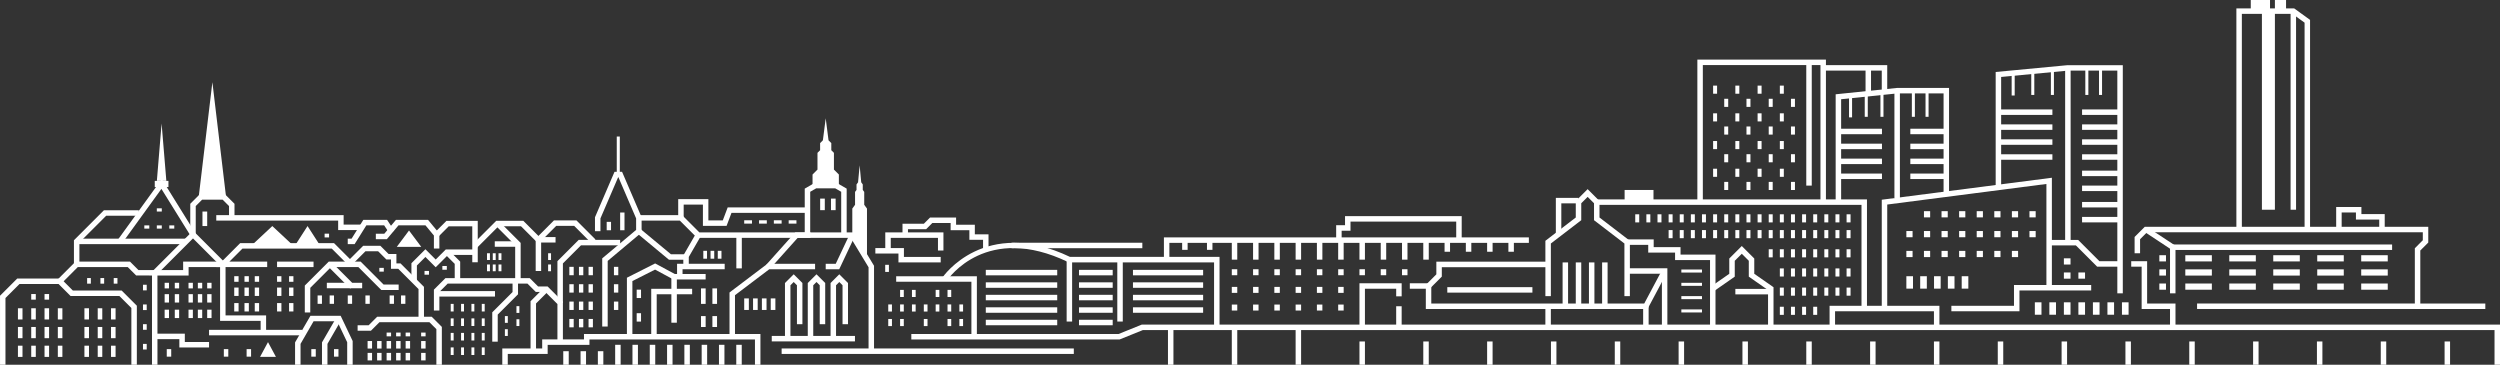<svg xmlns="http://www.w3.org/2000/svg" width="822.479" height="120" viewBox="0 0 822.479 120"><rect x="0" y="0" width="822.479" height="120" fill="#333333" stroke="none"/><g transform="translate(-39.495 -179.333)"><path d="M84.514,299.333h-1.8V280.654l-3.941-3.941H62.71l-3.938-3.937H45.893l-4.6,4.6v21.96H39.5V276.627l5.652-5.652h14.37l3.938,3.938H79.518l5,5Z" fill="#fff"/><path d="M59.782,272.512l-1.272-1.273,5.836-5.836H82.268l2.769,2.771,14.708.016V265.4H112.8v1.8H101.545v2.786l-17.256-.02L81.522,267.2H65.09Z" fill="#fff"/><path d="M65.618,266.3h-1.8v-7.926l9.866-9.866H85.145v1.8H74.429l-8.812,8.811Z" fill="#fff"/><rect width="36.178" height="1.801" transform="translate(64.718 257.85)" fill="#fff"/><path d="M91.3,299.333H89.5V268.716l13.5-13.5L113.7,265.93V283.1h13.342v5.4h-1.8v-3.6H111.9V266.676l-8.911-8.911-11.7,11.7Z" fill="#fff"/><path d="M108.27,293.65H98.5V290.9H90.4v-1.8h9.9v2.75h7.975Z" fill="#fff"/><rect width="30.625" height="1.801" transform="translate(108.27 287.85)" fill="#fff"/><path d="M103.892,256.492h-1.8V246.377l3.152-3.152h8.245l3.152,3.152v5h-1.8v-4.252l-2.1-2.1H105.99l-2.1,2.1Z" fill="#fff"/><path d="M113.868,244.125l-4.5-37.75-4.5,37.75Z" fill="#fff"/><path d="M135.77,259.951l-6.687-6.25-6.688,6.25Z" fill="#fff"/><path d="M144.7,259.951l-4.025-6.25-4.025,6.25Z" fill="#fff"/><path d="M178.083,260.549l-4.025-5.383-4.025,5.383Z" fill="#fff"/><path d="M130.27,296.733l-2.606-4.848-2.606,4.848Z" fill="#fff"/><path d="M94.222,238.844l-1.562-18.875L91.1,238.844Z" fill="#fff"/><path d="M158.545,255.025h-7.8V251.9h-40.1v-1.8h41.9v3.125h6Z" fill="#fff"/><rect width="4.5" height="2.03" transform="translate(90.409 238.844)" fill="#fff"/><path d="M79.543,259.511l-1.458-1.055,14.631-20.21,11.041,17.772-1.529.949L92.6,241.473Z" fill="#fff"/><path d="M178.983,284.125h-1.8v-9.69l-6.66-6.66h-2.4V264.7H166.6l-2.706-2.706h-4.166l-4.477,4.477-1.273-1.273,5-5h5.657l2.705,2.706h2.571v3.08h1.348l7.715,7.715Z" fill="#fff"/><path d="M127.4,267.2H110.631l7.872-7.873h30.89l5.862,5.862-1.273,1.273-5.335-5.335h-29.4l-4.272,4.271H127.4Z" fill="#fff"/><path d="M141.572,282.125h-1.8v-8.847l7.876-7.876h10.5l7.536,7.536h4.966v1.8h-5.711L157.4,267.2h-9l-6.821,6.821Z" fill="#fff"/><path d="M158.645,274.164h-4.038l-7.224-7.225,1.273-1.274,6.7,6.7h3.292Z" fill="#fff"/><rect width="7.96" height="1.801" transform="translate(147.02 272.363)" fill="#fff"/><rect width="12" height="1.801" transform="translate(130.645 265.402)" fill="#fff"/><path d="M156.158,259.65H153.9v-1.8h1.264l3.862-6.188h7.813l2.312,3.5-1.5.992-1.777-2.689h-5.848Z" fill="#fff"/><path d="M184.045,261.089h-1.8v-4.272l-2.777-3.354H170.6l-3.831,4.562h-3.625v-1.8h2.786l3.83-4.563h10.553l3.73,4.506Z" fill="#fff"/><path d="M196.67,265.625h-1.8V253.8h-7.763l-3.326,3.326-1.273-1.273L186.363,252H196.67Z" fill="#fff"/><path d="M155.519,299.333h-1.8v-7.4l-3.287-6.907h-7.767l-4.294,7.438v6.87h-1.8V291.98l5.055-8.756h9.943l3.95,8.3Z" fill="#fff"/><path d="M147.226,299.333h-1.8V291.98l4.795-8.306,1.559.9-4.554,7.888Z" fill="#fff"/><path d="M184.858,299.333h-1.8v-11.71l-2.285-2.285H164.33l-2.812,2.813h-4.373v-1.8h3.628l2.813-2.812h17.933l3.34,3.34Z" fill="#fff"/><path d="M224.684,291.729h-1.8v-12.37l-3.986-3.986h-3.134l-2.741-2.741H186.787l-2.742,2.741V281.5h-1.8v-6.873l3.8-3.8h27.726l2.741,2.741h3.134l5.041,5.041Z" fill="#fff"/><path d="M215.844,294.875h-1.8V278.426l4.59-4.59,1.273,1.273-4.062,4.063Z" fill="#fff"/><path d="M289.67,299.333h-1.8v-8.308H233.42v1.761H219.67v2.989H206.545v3.558h-1.8v-5.358H217.87v-2.989h13.75v-1.761h58.05Z" fill="#fff"/><path d="M196.407,260.867l-1.273-1.273,7.629-7.629h8.88L217,257.326h5.266v1.8h-6.012l-5.361-5.361h-7.389Z" fill="#fff"/><path d="M210.785,271.731h-1.8V259.988L202.5,253.5l1.272-1.273,7.014,7.014Z" fill="#fff"/><path d="M217.531,268.5h-1.8V257.853l6.008-6.01h7.4l6.268,6.27-1.272,1.273-5.742-5.742h-5.912l-4.955,4.955Z" fill="#fff"/><path d="M224.684,278.986h-1.8V265.252l7.014-7.014H243.52v1.8H230.643L224.684,266Z" fill="#fff"/><rect width="7.615" height="1.801" transform="translate(202.27 258.715)" fill="#fff"/><path d="M176.651,271.731h-1.8v-5.8l4.6-4.6,3.385,3.385,3.317-3.318h9.618v1.8H186.9l-4.063,4.063-3.385-3.385-2.8,2.8Z" fill="#fff"/><path d="M190.894,271.731h-1.8V266.14l-3.205-3.2,1.272-1.273,3.732,3.732Z" fill="#fff"/><rect width="1" height="12.5" transform="translate(242.405 224.25)" fill="#fff"/><path d="M306.145,257.588h-37.31l-5.687-5.687H249.675v-1.8h14.218l5.688,5.688h36.565Z" fill="#fff"/><path d="M266.1,267.015h-1.8V263.38l4.124-7.143,1.559.9-3.882,6.725Z" fill="#fff"/><path d="M264.045,270.375h-1.8v-4.261H277.91v1.8H264.045Z" fill="#fff"/><path d="M262.17,275.25h-1.8v-5.775h11.275v1.8H262.17Z" fill="#fff"/><path d="M247.545,290.125h-1.8V270.7l9.288-4.7,6.664,3.582-.853,1.586-5.836-3.139-7.462,3.774Z" fill="#fff"/><path d="M255.545,290.125h-1.8V274.35h13.461v1.8H255.545Z" fill="#fff"/><rect width="1.8" height="10.25" transform="translate(260.37 275.25)" fill="#fff"/><path d="M239.42,286.75h-1.8V264.33l11.154-9.356v-3.789l-5.818-13.535h-.1l-5.818,13.535v4.209h-1.8v-4.58l6.432-14.965h2.475l6.432,14.965v5L239.42,265.17Z" fill="#fff"/><path d="M265.2,264.775h-5.634L249.1,256.087l1.149-1.385,9.971,8.273H265.2Z" fill="#fff"/><path d="M281.3,290.125h-1.8V275.553l12.473-9.438h15.677v1.8H292.573L281.3,276.447Z" fill="#fff"/><path d="M327.045,294.875h-1.8V267.266l-5.857-9.678H301.923l-8.982,10.027-1.341-1.2,9.518-10.627H320.4l6.643,10.977Z" fill="#fff"/><rect width="96.125" height="1.801" transform="translate(296.645 293.975)" fill="#fff"/><path d="M311.145,240.395h4.331V236.75l-1.625-1.625v-5.509l-.866-.866v-2.34l-.91-.91-.93-7.25-.93,7.25-.91.91v2.34l-.866.866v5.509l-1.625,1.625v3.645Z" fill="#fff"/><path d="M324.726,264.754v-16.8l-.906-1.249v-4.234l-.483-.665v-1.8l-.508-.7-.518-5.572-.519,5.572-.508.7v1.8l-.483.665v4.234l-.906,1.249v8.729Z" fill="#fff"/><path d="M318.045,256.548h-1.8V242.43l-1.966-1.135h-6.268l-1.966,1.135v14.118h-1.8V241.391l3.284-1.9h7.232l3.284,1.9Z" fill="#fff"/><path d="M278.533,253.645h-7.787V246.65H264.42V251h-1.8v-6.15h9.925v6.994h4.742l1.61-4.272h26.247v1.8h-25Z" fill="#fff"/><rect width="1.8" height="10.938" transform="translate(281.745 256.688)" fill="#fff"/><path d="M315.591,267.915h-4.445v-1.8h3.3l4.631-9.811,1.628.768Z" fill="#fff"/><rect width="27.375" height="1.801" transform="translate(293.395 289.85)" fill="#fff"/><path d="M299.545,290.729h-1.8V272.44l2.869-2.868,2.869,2.868V286h-1.8V273.185l-1.069-1.069-1.069,1.069Z" fill="#fff"/><path d="M307.045,290.729h-1.8V272.44l2.869-2.868,2.869,2.868V286h-1.8V273.185l-1.069-1.069-1.069,1.069Z" fill="#fff"/><path d="M314.545,290.729h-1.8V272.44l2.869-2.868,2.869,2.868V286h-1.8V273.185l-1.069-1.069-1.069,1.069Z" fill="#fff"/><path d="M203.243,291.729h-1.8v-9.645l6.677-6.677v-3.677h1.8v4.423l-6.677,6.677Z" fill="#fff"/><rect width="19.198" height="1.801" transform="translate(183.145 275.1)" fill="#fff"/><rect width="1.5" height="3.688" transform="translate(45.395 280.75)" fill="#fff"/><rect width="1.5" height="3.687" transform="translate(45.395 286.906)" fill="#fff"/><rect width="1.5" height="3.688" transform="translate(45.395 293.063)" fill="#fff"/><rect width="1.5" height="3.688" transform="translate(49.77 280.75)" fill="#fff"/><rect width="1.5" height="3.687" transform="translate(49.77 286.906)" fill="#fff"/><rect width="1.5" height="3.688" transform="translate(49.77 293.063)" fill="#fff"/><rect width="1.5" height="3.688" transform="translate(54.145 280.75)" fill="#fff"/><rect width="1.5" height="1.844" transform="translate(49.77 276.069)" fill="#fff"/><rect width="1.5" height="1.844" transform="translate(54.145 276.069)" fill="#fff"/><rect width="1.5" height="3.687" transform="translate(54.145 286.906)" fill="#fff"/><rect width="1.5" height="3.688" transform="translate(54.145 293.063)" fill="#fff"/><rect width="1.5" height="3.688" transform="translate(58.52 280.75)" fill="#fff"/><rect width="1.5" height="3.687" transform="translate(58.52 286.906)" fill="#fff"/><rect width="1.5" height="3.688" transform="translate(58.52 293.063)" fill="#fff"/><rect width="1.5" height="3.688" transform="translate(67.27 280.75)" fill="#fff"/><rect width="1.431" height="1.844" transform="translate(93.659 272.37)" fill="#fff"/><rect width="1.227" height="1.844" transform="translate(86.534 273.014)" fill="#fff"/><rect width="1.227" height="1.844" transform="translate(68.157 270.809)" fill="#fff"/><rect width="1.227" height="1.844" transform="translate(72.532 270.809)" fill="#fff"/><rect width="1.227" height="1.844" transform="translate(76.907 270.809)" fill="#fff"/><rect width="1.227" height="1.844" transform="translate(86.534 279.5)" fill="#fff"/><rect width="1.227" height="1.844" transform="translate(86.534 285.986)" fill="#fff"/><rect width="1.227" height="1.844" transform="translate(86.534 292.473)" fill="#fff"/><rect width="1.431" height="1.844" transform="translate(96.997 272.37)" fill="#fff"/><rect width="1.43" height="1.844" transform="translate(101.514 272.37)" fill="#fff"/><rect width="1.431" height="1.844" transform="translate(104.586 272.37)" fill="#fff"/><rect width="1.431" height="1.844" transform="translate(107.659 272.37)" fill="#fff"/><rect width="1.431" height="2.759" transform="translate(93.659 276.108)" fill="#fff"/><rect width="1.431" height="2.759" transform="translate(96.997 276.108)" fill="#fff"/><rect width="1.43" height="2.759" transform="translate(101.514 276.108)" fill="#fff"/><rect width="1.431" height="2.759" transform="translate(104.586 276.108)" fill="#fff"/><rect width="1.431" height="2.759" transform="translate(107.659 276.108)" fill="#fff"/><rect width="1.431" height="2.759" transform="translate(93.659 281.214)" fill="#fff"/><rect width="1.431" height="2.759" transform="translate(96.997 281.214)" fill="#fff"/><rect width="1.43" height="2.759" transform="translate(101.514 281.214)" fill="#fff"/><rect width="1.431" height="2.759" transform="translate(104.586 281.214)" fill="#fff"/><rect width="1.431" height="2.759" transform="translate(107.659 281.214)" fill="#fff"/><rect width="1.431" height="1.844" transform="translate(116.555 270.198)" fill="#fff"/><rect width="1.637" height="1.059" transform="translate(86.975 253.484)" fill="#fff"/><rect width="1.637" height="1.059" transform="translate(91.085 253.484)" fill="#fff"/><rect width="1.637" height="1.058" transform="translate(91.085 247.87)" fill="#fff"/><rect width="1.637" height="1.059" transform="translate(95.196 253.484)" fill="#fff"/><rect width="1.431" height="2.759" transform="translate(116.555 273.936)" fill="#fff"/><rect width="1.556" height="4.772" transform="translate(106.104 248.929)" fill="#fff"/><rect width="1.431" height="2.759" transform="translate(116.555 279.043)" fill="#fff"/><rect width="1.431" height="1.844" transform="translate(119.93 270.198)" fill="#fff"/><rect width="1.431" height="2.759" transform="translate(119.93 273.936)" fill="#fff"/><rect width="1.431" height="2.759" transform="translate(119.93 279.043)" fill="#fff"/><rect width="1.431" height="1.844" transform="translate(123.305 270.198)" fill="#fff"/><rect width="1.431" height="2.759" transform="translate(123.305 273.936)" fill="#fff"/><rect width="1.431" height="2.759" transform="translate(123.305 279.043)" fill="#fff"/><rect width="1.431" height="1.844" transform="translate(130.645 270.198)" fill="#fff"/><rect width="1.431" height="2.759" transform="translate(130.645 273.936)" fill="#fff"/><rect width="1.43" height="2.759" transform="translate(143.982 276.533)" fill="#fff"/><rect width="1.431" height="2.759" transform="translate(147.948 276.533)" fill="#fff"/><rect width="1.43" height="2.759" transform="translate(153.904 276.533)" fill="#fff"/><rect width="1.467" height="2.472" transform="translate(160.43 291.529)" fill="#fff"/><rect width="1.467" height="2.472" transform="translate(149.378 294.195)" fill="#fff"/><rect width="1.467" height="2.472" transform="translate(141.912 294.195)" fill="#fff"/><rect width="1.467" height="2.472" transform="translate(94.356 294.195)" fill="#fff"/><rect width="1.467" height="2.472" transform="translate(113.134 294.195)" fill="#fff"/><rect width="1.467" height="2.472" transform="translate(120.627 294.195)" fill="#fff"/><rect width="1.467" height="2.472" transform="translate(163.559 291.529)" fill="#fff"/><rect width="1.467" height="2.472" transform="translate(166.688 291.529)" fill="#fff"/><rect width="1.467" height="2.472" transform="translate(169.817 291.529)" fill="#fff"/><rect width="1.467" height="2.472" transform="translate(172.946 291.529)" fill="#fff"/><rect width="1.467" height="1.236" transform="translate(166.688 288.75)" fill="#fff"/><rect width="1.467" height="1.236" transform="translate(146.287 256.208)" fill="#fff"/><rect width="1.467" height="1.236" transform="translate(164.292 267.459)" fill="#fff"/><rect width="1.467" height="1.236" transform="translate(179.158 268.471)" fill="#fff"/><rect width="1.467" height="1.236" transform="translate(185.027 266.841)" fill="#fff"/><rect width="0.96" height="2.226" transform="translate(199.719 262.649)" fill="#fff"/><rect width="0.96" height="2.226" transform="translate(201.612 262.649)" fill="#fff"/><rect width="0.96" height="2.226" transform="translate(203.504 262.649)" fill="#fff"/><rect width="0.96" height="2.226" transform="translate(205.598 283.324)" fill="#fff"/><rect width="0.96" height="2.499" transform="translate(187.779 279.309)" fill="#fff"/><rect width="0.96" height="2.499" transform="translate(191.185 279.309)" fill="#fff"/><rect width="0.96" height="2.499" transform="translate(194.591 279.309)" fill="#fff"/><rect width="0.96" height="2.499" transform="translate(197.996 279.309)" fill="#fff"/><rect width="0.96" height="2.499" transform="translate(187.779 284.081)" fill="#fff"/><rect width="0.96" height="2.499" transform="translate(191.185 284.081)" fill="#fff"/><rect width="0.96" height="2.499" transform="translate(194.591 284.081)" fill="#fff"/><rect width="0.96" height="2.499" transform="translate(197.996 284.081)" fill="#fff"/><rect width="0.96" height="2.499" transform="translate(187.779 288.854)" fill="#fff"/><rect width="0.96" height="2.499" transform="translate(191.185 288.854)" fill="#fff"/><rect width="0.96" height="2.499" transform="translate(194.591 288.854)" fill="#fff"/><rect width="0.96" height="2.499" transform="translate(197.996 288.854)" fill="#fff"/><rect width="0.96" height="2.499" transform="translate(187.779 293.626)" fill="#fff"/><rect width="0.96" height="2.499" transform="translate(191.185 293.626)" fill="#fff"/><rect width="0.96" height="2.499" transform="translate(194.591 293.626)" fill="#fff"/><rect width="0.96" height="2.499" transform="translate(197.996 293.626)" fill="#fff"/><rect width="0.96" height="2.226" transform="translate(205.598 287.637)" fill="#fff"/><rect width="0.96" height="2.226" transform="translate(209.405 280.055)" fill="#fff"/><rect width="0.96" height="2.226" transform="translate(209.405 284.367)" fill="#fff"/><rect width="0.96" height="2.226" transform="translate(199.719 266.345)" fill="#fff"/><rect width="0.96" height="2.226" transform="translate(201.612 266.345)" fill="#fff"/><rect width="0.96" height="2.226" transform="translate(203.504 266.345)" fill="#fff"/><rect width="0.96" height="2.226" transform="translate(219.82 262.649)" fill="#fff"/><rect width="0.96" height="2.226" transform="translate(219.82 266.345)" fill="#fff"/><rect width="1.467" height="1.236" transform="translate(169.817 288.75)" fill="#fff"/><rect width="1.467" height="1.236" transform="translate(172.946 288.75)" fill="#fff"/><rect width="1.467" height="2.472" transform="translate(160.43 295.431)" fill="#fff"/><rect width="1.467" height="2.472" transform="translate(163.559 295.431)" fill="#fff"/><rect width="1.467" height="2.472" transform="translate(166.688 295.431)" fill="#fff"/><rect width="1.467" height="2.472" transform="translate(169.817 295.431)" fill="#fff"/><rect width="1.467" height="2.472" transform="translate(172.946 295.431)" fill="#fff"/><rect width="1.467" height="2.472" transform="translate(178.046 291.529)" fill="#fff"/><rect width="1.467" height="1.236" transform="translate(178.046 288.75)" fill="#fff"/><rect width="1.467" height="2.472" transform="translate(178.046 295.431)" fill="#fff"/><rect width="1.43" height="2.759" transform="translate(159.715 276.533)" fill="#fff"/><rect width="1.43" height="2.759" transform="translate(167.68 276.533)" fill="#fff"/><rect width="1.43" height="2.759" transform="translate(226.805 267.121)" fill="#fff"/><rect width="1.43" height="2.759" transform="translate(229.965 267.121)" fill="#fff"/><rect width="1.43" height="2.759" transform="translate(233.125 267.121)" fill="#fff"/><rect width="1.43" height="2.759" transform="translate(226.805 272.835)" fill="#fff"/><rect width="1.43" height="2.759" transform="translate(229.965 272.835)" fill="#fff"/><rect width="1.43" height="2.759" transform="translate(233.125 272.835)" fill="#fff"/><rect width="1.43" height="2.759" transform="translate(226.805 278.548)" fill="#fff"/><rect width="1.43" height="2.759" transform="translate(229.965 278.548)" fill="#fff"/><rect width="1.43" height="2.759" transform="translate(233.125 278.548)" fill="#fff"/><rect width="1.43" height="2.759" transform="translate(241.475 267.121)" fill="#fff"/><rect width="1.43" height="2.759" transform="translate(239.09 252.321)" fill="#fff"/><rect width="1.43" height="5.833" transform="translate(243.52 249.247)" fill="#fff"/><rect width="1.43" height="2.759" transform="translate(241.475 272.835)" fill="#fff"/><rect width="1.43" height="2.759" transform="translate(241.475 278.548)" fill="#fff"/><rect width="1.43" height="2.759" transform="translate(248.959 274.621)" fill="#fff"/><rect width="1.43" height="2.759" transform="translate(248.959 282.373)" fill="#fff"/><rect width="1.528" height="5.095" transform="translate(270.118 274.214)" fill="#fff"/><rect width="1.528" height="3.8" transform="translate(284.333 277.507)" fill="#fff"/><rect width="1.528" height="3.8" transform="translate(287.243 277.507)" fill="#fff"/><rect width="1.528" height="3.8" transform="translate(290.152 277.507)" fill="#fff"/><rect width="1.528" height="3.8" transform="translate(293.062 277.507)" fill="#fff"/><rect width="2.56" height="1.101" transform="translate(284.333 251.801)" fill="#fff"/><rect width="2.56" height="1.101" transform="translate(289.209 251.801)" fill="#fff"/><rect width="2.56" height="1.101" transform="translate(294.085 251.801)" fill="#fff"/><rect width="2.56" height="1.101" transform="translate(298.96 251.801)" fill="#fff"/><rect width="1.528" height="3.8" transform="translate(312.882 244.671)" fill="#fff"/><rect width="1.528" height="3.8" transform="translate(309.319 244.671)" fill="#fff"/><rect width="1.528" height="5.095" transform="translate(273.868 274.214)" fill="#fff"/><rect width="1.528" height="3.591" transform="translate(270.118 283.324)" fill="#fff"/><rect width="1.217" height="2.593" transform="translate(270.882 261.851)" fill="#fff"/><rect width="1.217" height="2.338" transform="translate(330.72 266.456)" fill="#fff"/><rect width="1.216" height="2.338" transform="translate(335.62 274.704)" fill="#fff"/><rect width="1.217" height="2.338" transform="translate(339.521 274.704)" fill="#fff"/><rect width="1.216" height="2.338" transform="translate(347.322 274.704)" fill="#fff"/><rect width="1.217" height="2.338" transform="translate(351.222 274.704)" fill="#fff"/><rect width="1.217" height="2.338" transform="translate(331.72 279.49)" fill="#fff"/><rect width="1.216" height="2.338" transform="translate(335.62 279.49)" fill="#fff"/><rect width="1.217" height="2.338" transform="translate(339.521 279.49)" fill="#fff"/><rect width="1.217" height="2.338" transform="translate(343.421 279.49)" fill="#fff"/><rect width="1.216" height="2.338" transform="translate(347.322 279.49)" fill="#fff"/><rect width="1.217" height="2.338" transform="translate(351.222 279.49)" fill="#fff"/><rect width="1.216" height="2.338" transform="translate(355.123 279.49)" fill="#fff"/><rect width="1.217" height="2.338" transform="translate(331.72 284.276)" fill="#fff"/><rect width="1.216" height="2.338" transform="translate(335.62 284.276)" fill="#fff"/><rect width="1.217" height="2.338" transform="translate(343.421 284.276)" fill="#fff"/><rect width="1.217" height="2.338" transform="translate(351.222 284.276)" fill="#fff"/><rect width="1.216" height="2.338" transform="translate(355.123 284.276)" fill="#fff"/><rect width="1.217" height="2.593" transform="translate(273.259 261.851)" fill="#fff"/><rect width="1.216" height="2.593" transform="translate(275.637 261.851)" fill="#fff"/><rect width="1.528" height="3.591" transform="translate(273.868 283.324)" fill="#fff"/><rect width="1.43" height="2.759" transform="translate(226.805 284.262)" fill="#fff"/><rect width="1.43" height="2.759" transform="translate(229.965 284.262)" fill="#fff"/><rect width="1.43" height="2.759" transform="translate(233.125 284.262)" fill="#fff"/><rect width="1.43" height="2.759" transform="translate(171.43 276.533)" fill="#fff"/><rect width="1.431" height="2.759" transform="translate(130.645 279.043)" fill="#fff"/><rect width="1.431" height="1.844" transform="translate(134.595 270.198)" fill="#fff"/><rect width="1.431" height="2.759" transform="translate(134.595 273.936)" fill="#fff"/><rect width="1.431" height="2.759" transform="translate(134.595 279.043)" fill="#fff"/><rect width="1.5" height="3.687" transform="translate(67.27 286.906)" fill="#fff"/><rect width="1.5" height="3.688" transform="translate(67.27 293.063)" fill="#fff"/><rect width="1.5" height="3.688" transform="translate(71.645 280.75)" fill="#fff"/><rect width="1.5" height="3.687" transform="translate(71.645 286.906)" fill="#fff"/><rect width="1.5" height="3.688" transform="translate(71.645 293.063)" fill="#fff"/><rect width="1.5" height="3.688" transform="translate(76.02 280.75)" fill="#fff"/><rect width="1.5" height="3.687" transform="translate(76.02 286.906)" fill="#fff"/><rect width="1.5" height="3.688" transform="translate(76.02 293.063)" fill="#fff"/><rect width="1.8" height="4.457" transform="translate(224.803 294.876)" fill="#fff"/><rect width="1.8" height="4.457" transform="translate(230.495 294.876)" fill="#fff"/><rect width="1.8" height="4.457" transform="translate(236.187 294.876)" fill="#fff"/><rect width="1.8" height="6.567" transform="translate(241.879 292.766)" fill="#fff"/><rect width="1.8" height="6.567" transform="translate(247.571 292.766)" fill="#fff"/><rect width="1.8" height="6.567" transform="translate(253.263 292.766)" fill="#fff"/><rect width="1.8" height="6.567" transform="translate(258.955 292.766)" fill="#fff"/><rect width="1.8" height="6.567" transform="translate(264.647 292.766)" fill="#fff"/><rect width="1.8" height="6.567" transform="translate(270.338 292.766)" fill="#fff"/><rect width="1.8" height="6.567" transform="translate(276.03 292.766)" fill="#fff"/><rect width="1.8" height="6.567" transform="translate(281.722 292.766)" fill="#fff"/><path d="M861.974,299.333h-1.8V287.922H415.487l-7.667,3.1H339.312v-1.8H407.47l7.667-3.1H861.974Z" fill="#fff"/><rect width="1.8" height="12.311" transform="translate(423.745 287.022)" fill="#fff"/><rect width="1.8" height="12.311" transform="translate(444.745 287.022)" fill="#fff"/><rect width="1.801" height="12.311" transform="translate(465.745 287.022)" fill="#fff"/><rect width="1.801" height="7.666" transform="translate(486.745 291.667)" fill="#fff"/><rect width="1.801" height="7.666" transform="translate(507.745 291.667)" fill="#fff"/><rect width="1.801" height="7.666" transform="translate(528.745 291.667)" fill="#fff"/><rect width="1.801" height="7.666" transform="translate(549.745 291.667)" fill="#fff"/><rect width="1.801" height="7.666" transform="translate(570.745 291.667)" fill="#fff"/><rect width="1.801" height="7.666" transform="translate(591.745 291.667)" fill="#fff"/><rect width="1.801" height="7.666" transform="translate(612.745 291.667)" fill="#fff"/><rect width="1.801" height="7.666" transform="translate(633.745 291.667)" fill="#fff"/><rect width="1.801" height="7.666" transform="translate(654.745 291.667)" fill="#fff"/><rect width="1.801" height="7.666" transform="translate(675.745 291.667)" fill="#fff"/><rect width="1.801" height="7.666" transform="translate(696.745 291.667)" fill="#fff"/><rect width="1.801" height="7.666" transform="translate(717.745 291.667)" fill="#fff"/><rect width="1.801" height="7.666" transform="translate(738.745 291.667)" fill="#fff"/><rect width="1.801" height="7.666" transform="translate(759.745 291.667)" fill="#fff"/><rect width="1.801" height="7.666" transform="translate(780.745 291.667)" fill="#fff"/><rect width="1.801" height="7.666" transform="translate(801.745 291.667)" fill="#fff"/><rect width="1.801" height="7.666" transform="translate(822.745 291.667)" fill="#fff"/><rect width="1.801" height="7.666" transform="translate(843.745 291.667)" fill="#fff"/><path d="M360.879,289.986h-1.8V272.021h-24.75v-1.8h26.55Z" fill="#fff"/><path d="M440.712,286.75h-1.8v-21.1H391.106l-.185-.09c-26.766-12.9-39.339,5.274-39.861,6.055l-1.5-1c.135-.2,13.867-20.183,41.953-6.767h49.2Z" fill="#fff"/><rect width="1.8" height="20.364" transform="translate(390.412 264.755)" fill="#fff"/><rect width="43" height="1.801" transform="translate(372.312 259.19)" fill="#fff"/><path d="M348.979,265.655h-13.9v-2.9h-7.6v-1.8h9.4v2.9h12.1Z" fill="#fff"/><path d="M332.545,262.156h-1.8v-6.369h19.133v5.963h-1.8v-4.162H332.545Z" fill="#fff"/><path d="M364.712,261.529h-1.8v-3.3h-4.5v-3.156h-6.167v-2.371h-6.022l-2.039,2.038h-5.973v1.8h-1.8v-3.6h7.027l2.038-2.038h8.567v2.371h6.167v3.156h4.5Z" fill="#fff"/><rect width="1.8" height="20.364" transform="translate(407.079 264.755)" fill="#fff"/><path d="M424.212,264.755h-1.8v-7.322H542.478v1.8H424.212Z" fill="#fff"/><path d="M520.379,258.333h-1.8v-6.1H483.8v3h-2.917v3.1h-1.8v-4.9h2.917v-3h38.384Z" fill="#fff"/><path d="M488.546,286.75h-1.8V272.52h13.884v4.314h-1.8V274.32H488.546Z" fill="#fff"/><rect width="1.801" height="6.937" transform="translate(498.828 280.085)" fill="#fff"/><path d="M510.115,274.057l-1.273-1.273,3.2-3.2v-4.154h36.774v1.8H513.839v3.1Z" fill="#fff"/><path d="M575.713,276.753h-1.8V259.444l-10-7.667v-5.571l-2.1-2.1-2.1,2.1v5.571l-10,7.667v17.309h-1.8v-18.2l10-7.667V245.46l3.9-3.9,3.9,3.9v5.429l10,7.667Z" fill="#fff"/><path d="M588.046,287.022h-1.8V269.4H574.812v-1.8h13.233Z" fill="#fff"/><path d="M581.518,280.985h-72.94V274.32h-5.266v-1.8h7.066v6.665h70.06l5.912-11.108,1.59.846Z" fill="#fff"/><rect width="1.801" height="6.937" transform="translate(547.912 280.085)" fill="#fff"/><rect width="1.801" height="6.937" transform="translate(580.078 280.085)" fill="#fff"/><path d="M603.879,286.75h-1.8V264.9h-11.5v-2.456h-8.833V259.9h-6.933v-1.8h8.733v2.544h8.833V263.1h11.5Z" fill="#fff"/><path d="M622.967,287.022h-1.8V274.763l-6.333-4.416v-5.219l-2.31-2.311-2.31,2.311v5.219l-6.72,4.685-1.029-1.477,5.948-4.147v-5.025l4.11-4.11,4.111,4.11v5.025l6.333,4.416Z" fill="#fff"/><path d="M553.155,256.36h-1.8V244.433h7.458v1.8h-5.657Z" fill="#fff"/><path d="M653.713,280.085h-1.8V246.733h-87.1v-1.8h88.9Z" fill="#fff"/><path d="M643.213,287.022h-1.8v-7.089h36.134v6.817h-1.8v-5.017H643.213Z" fill="#fff"/><path d="M573.979,245.833v-4h9.5v4h-9.5" fill="#fff"/><path d="M640.213,245.333h-1.8v-44.6h-38.7v44.6h-1.8v-46.4h42.3Z" fill="#fff"/><rect width="1.801" height="40.562" transform="translate(633.745 199.833)" fill="#fff"/><path d="M660.379,209.167h-1.8v-6.6H639.312v-1.8h21.066Z" fill="#fff"/><rect width="1.801" height="8.5" transform="translate(653.245 201.667)" fill="#fff"/><path d="M645.213,245.833h-1.8V210.355l20.141-2.084,17.16,0v34.566h-1.8V210.067H663.645l-18.433,1.911Z" fill="#fff"/><rect width="1.801" height="35.333" transform="translate(662.745 209.167)" fill="#fff"/><path d="M660.379,280.833h-1.8V245.042l55.968-7.232v36.483h-1.8V239.856l-52.366,6.768Z" fill="#fff"/><path d="M737.879,275.833h-1.8V202.567H719.812l-21.956,2.084V240.99h-1.8V203.015l23.672-2.243,18.151,0Z" fill="#fff"/><rect width="1.801" height="58.166" transform="translate(718.912 201.667)" fill="#fff"/><path d="M703.879,281.733h-22.4v-1.8h20.6V273.1h25.4v1.8h-23.6Z" fill="#fff"/><path d="M736.978,267.067h-7.539l-7-7h-8.794v-1.8h9.54l7,7h6.793Z" fill="#fff"/><path d="M755.213,287.022h-1.8v-6.036h-9.334V267.067h-3.433v-1.8h5.233v13.918h9.334Z" fill="#fff"/><path d="M857.145,280.985H833.956V261l2.622-2.623v-2.638H745.862l-2.3,2.3v4.627h-1.8v-5.373l3.351-3.351h93.263v5.184l-2.622,2.623v17.434h21.389Z" fill="#fff"/><rect width="72.544" height="1.801" transform="translate(762.312 279.185)" fill="#fff"/><path d="M755.213,275.833h-1.8V261.151l-8.419-5.557.992-1.5,9.228,6.09Z" fill="#fff"/><rect width="72.166" height="1.801" transform="translate(754.312 259.767)" fill="#fff"/><path d="M799.484,254.844h-1.8V186.793l-4-2.893H777.046v70.944h-1.8V182.1H794.27l5.214,3.774Z" fill="#fff"/><path d="M824.046,254.844h-1.8v-3.276h-7.667v-2.334h-4.7v5.61h-1.8v-7.411h8.3v2.334h7.667Z" fill="#fff"/><rect width="1.801" height="65.333" transform="translate(793.078 183)" fill="#fff"/><rect width="6.333" height="3.667" transform="translate(779.979 179.333)" fill="#fff"/><rect width="3.667" height="3.667" transform="translate(787.919 179.333)" fill="#fff"/><rect width="4.274" height="65.333" transform="translate(783.645 183)" fill="#fff"/><rect width="23.5" height="1.801" transform="translate(363.812 268.114)" fill="#fff"/><rect width="23.5" height="1.801" transform="translate(363.812 272.22)" fill="#fff"/><rect width="23.5" height="1.801" transform="translate(363.812 276.326)" fill="#fff"/><rect width="23.5" height="1.801" transform="translate(363.812 280.432)" fill="#fff"/><rect width="23.5" height="1.801" transform="translate(363.812 284.537)" fill="#fff"/><rect width="11.083" height="1.801" transform="translate(394.479 268.114)" fill="#fff"/><rect width="11.083" height="1.801" transform="translate(394.479 272.22)" fill="#fff"/><rect width="11.083" height="1.801" transform="translate(394.479 276.326)" fill="#fff"/><rect width="11.083" height="1.801" transform="translate(394.479 280.432)" fill="#fff"/><rect width="11.083" height="1.801" transform="translate(394.479 284.537)" fill="#fff"/><rect width="23.083" height="1.801" transform="translate(412.229 268.114)" fill="#fff"/><rect width="23.083" height="1.801" transform="translate(412.229 272.22)" fill="#fff"/><rect width="23.083" height="1.801" transform="translate(412.229 276.326)" fill="#fff"/><rect width="23.083" height="1.801" transform="translate(412.229 280.432)" fill="#fff"/><rect width="1.8" height="6.422" transform="translate(444.745 258.333)" fill="#fff"/><rect width="1.8" height="3.196" transform="translate(436.579 258.333)" fill="#fff"/><rect width="1.8" height="3.196" transform="translate(428.412 258.333)" fill="#fff"/><rect width="1.8" height="6.422" transform="translate(451.745 258.333)" fill="#fff"/><rect width="1.801" height="6.422" transform="translate(458.745 258.333)" fill="#fff"/><rect width="1.801" height="6.422" transform="translate(465.745 258.333)" fill="#fff"/><rect width="1.801" height="6.422" transform="translate(472.745 258.333)" fill="#fff"/><rect width="1.801" height="6.422" transform="translate(479.745 258.333)" fill="#fff"/><rect width="1.8" height="1.967" transform="translate(444.745 267.91)" fill="#fff"/><rect width="1.8" height="1.967" transform="translate(451.745 267.91)" fill="#fff"/><rect width="1.801" height="1.967" transform="translate(458.745 267.91)" fill="#fff"/><rect width="1.801" height="1.967" transform="translate(465.745 267.91)" fill="#fff"/><rect width="1.801" height="1.967" transform="translate(472.745 267.91)" fill="#fff"/><rect width="1.801" height="1.967" transform="translate(479.745 267.91)" fill="#fff"/><rect width="1.801" height="1.967" transform="translate(486.745 267.91)" fill="#fff"/><rect width="1.801" height="1.967" transform="translate(493.745 267.91)" fill="#fff"/><rect width="1.801" height="1.967" transform="translate(500.745 267.91)" fill="#fff"/><rect width="1.8" height="1.968" transform="translate(444.745 273.72)" fill="#fff"/><rect width="1.8" height="1.968" transform="translate(451.745 273.72)" fill="#fff"/><rect width="1.801" height="1.968" transform="translate(458.745 273.72)" fill="#fff"/><rect width="1.801" height="1.968" transform="translate(465.745 273.72)" fill="#fff"/><rect width="1.801" height="1.968" transform="translate(472.745 273.72)" fill="#fff"/><rect width="1.801" height="1.968" transform="translate(479.745 273.72)" fill="#fff"/><rect width="1.8" height="1.967" transform="translate(444.745 279.53)" fill="#fff"/><rect width="1.8" height="1.967" transform="translate(451.745 279.53)" fill="#fff"/><rect width="1.801" height="1.967" transform="translate(458.745 279.53)" fill="#fff"/><rect width="1.801" height="1.967" transform="translate(465.745 279.53)" fill="#fff"/><rect width="1.801" height="1.967" transform="translate(472.745 279.53)" fill="#fff"/><rect width="1.801" height="1.967" transform="translate(479.745 279.53)" fill="#fff"/><rect width="1.801" height="6.422" transform="translate(486.745 258.333)" fill="#fff"/><rect width="1.801" height="6.422" transform="translate(493.745 258.333)" fill="#fff"/><rect width="1.801" height="6.422" transform="translate(500.745 258.333)" fill="#fff"/><rect width="1.801" height="6.422" transform="translate(507.745 258.333)" fill="#fff"/><rect width="1.801" height="3.823" transform="translate(514.745 258.333)" fill="#fff"/><rect width="1.801" height="3.823" transform="translate(521.745 258.333)" fill="#fff"/><rect width="1.801" height="3.823" transform="translate(528.745 258.333)" fill="#fff"/><rect width="1.801" height="3.823" transform="translate(535.745 258.333)" fill="#fff"/><rect width="28" height="1.801" transform="translate(515.645 273.803)" fill="#fff"/><rect width="1.801" height="14.418" transform="translate(553.578 265.667)" fill="#fff"/><rect width="1.801" height="14.418" transform="translate(557.912 265.667)" fill="#fff"/><rect width="1.801" height="14.418" transform="translate(562.245 265.667)" fill="#fff"/><rect width="1.801" height="14.418" transform="translate(566.578 265.667)" fill="#fff"/><rect width="1.307" height="2.667" transform="translate(577.479 249.833)" fill="#fff"/><rect width="1.307" height="2.667" transform="translate(581.138 249.833)" fill="#fff"/><rect width="1.307" height="2.667" transform="translate(584.797 249.833)" fill="#fff"/><rect width="1.307" height="2.667" transform="translate(588.456 249.833)" fill="#fff"/><rect width="1.307" height="2.667" transform="translate(592.116 249.833)" fill="#fff"/><rect width="1.307" height="2.667" transform="translate(595.775 249.833)" fill="#fff"/><rect width="1.307" height="2.667" transform="translate(599.434 249.833)" fill="#fff"/><rect width="1.307" height="2.667" transform="translate(603.094 249.833)" fill="#fff"/><rect width="1.307" height="2.667" transform="translate(606.753 249.833)" fill="#fff"/><rect width="1.307" height="2.667" transform="translate(610.412 249.833)" fill="#fff"/><rect width="1.307" height="2.667" transform="translate(614.071 249.833)" fill="#fff"/><rect width="1.307" height="2.667" transform="translate(617.731 249.833)" fill="#fff"/><rect width="1.307" height="2.667" transform="translate(621.39 249.833)" fill="#fff"/><rect width="1.307" height="2.667" transform="translate(625.049 249.833)" fill="#fff"/><rect width="1.307" height="2.667" transform="translate(628.709 249.833)" fill="#fff"/><rect width="1.307" height="2.667" transform="translate(632.368 249.833)" fill="#fff"/><rect width="1.307" height="2.667" transform="translate(636.027 249.833)" fill="#fff"/><rect width="1.307" height="2.667" transform="translate(639.686 249.833)" fill="#fff"/><rect width="1.307" height="2.667" transform="translate(643.346 249.833)" fill="#fff"/><rect width="1.307" height="2.667" transform="translate(647.005 249.833)" fill="#fff"/><rect width="1.307" height="2.667" transform="translate(588.456 255.027)" fill="#fff"/><rect width="1.307" height="2.667" transform="translate(592.116 255.027)" fill="#fff"/><rect width="1.307" height="2.667" transform="translate(595.775 255.027)" fill="#fff"/><rect width="1.307" height="2.667" transform="translate(599.434 255.027)" fill="#fff"/><rect width="1.307" height="2.667" transform="translate(603.094 255.027)" fill="#fff"/><rect width="1.307" height="2.667" transform="translate(606.753 255.027)" fill="#fff"/><rect width="1.307" height="2.667" transform="translate(610.412 255.027)" fill="#fff"/><rect width="1.307" height="2.667" transform="translate(614.071 255.027)" fill="#fff"/><rect width="1.307" height="2.667" transform="translate(617.731 255.027)" fill="#fff"/><rect width="1.307" height="2.667" transform="translate(621.39 255.027)" fill="#fff"/><rect width="1.307" height="2.667" transform="translate(625.049 255.027)" fill="#fff"/><rect width="1.307" height="2.667" transform="translate(628.709 255.027)" fill="#fff"/><rect width="1.307" height="2.667" transform="translate(632.368 255.027)" fill="#fff"/><rect width="1.307" height="2.667" transform="translate(636.027 255.027)" fill="#fff"/><rect width="1.307" height="2.667" transform="translate(639.686 255.027)" fill="#fff"/><rect width="1.307" height="2.667" transform="translate(643.346 255.027)" fill="#fff"/><rect width="1.307" height="2.667" transform="translate(647.005 255.027)" fill="#fff"/><rect width="1.307" height="2.667" transform="translate(625.049 261.333)" fill="#fff"/><rect width="1.307" height="2.667" transform="translate(621.39 261.333)" fill="#fff"/><rect width="1.307" height="2.667" transform="translate(628.709 261.333)" fill="#fff"/><rect width="1.307" height="2.667" transform="translate(632.368 261.333)" fill="#fff"/><rect width="1.307" height="2.667" transform="translate(636.027 261.333)" fill="#fff"/><rect width="1.307" height="2.667" transform="translate(639.686 261.333)" fill="#fff"/><rect width="1.307" height="2.667" transform="translate(643.346 261.333)" fill="#fff"/><rect width="1.307" height="2.667" transform="translate(647.005 261.333)" fill="#fff"/><rect width="1.307" height="2.667" transform="translate(625.049 267.64)" fill="#fff"/><rect width="1.307" height="2.667" transform="translate(628.709 267.64)" fill="#fff"/><rect width="1.307" height="2.667" transform="translate(632.368 267.64)" fill="#fff"/><rect width="1.307" height="2.667" transform="translate(636.027 267.64)" fill="#fff"/><rect width="1.307" height="2.667" transform="translate(639.686 267.64)" fill="#fff"/><rect width="1.307" height="2.667" transform="translate(643.346 267.64)" fill="#fff"/><rect width="1.307" height="2.667" transform="translate(647.005 267.64)" fill="#fff"/><rect width="1.307" height="2.667" transform="translate(625.049 273.946)" fill="#fff"/><rect width="1.307" height="2.667" transform="translate(628.709 273.946)" fill="#fff"/><rect width="1.307" height="2.667" transform="translate(632.368 273.946)" fill="#fff"/><rect width="1.307" height="2.667" transform="translate(636.027 273.946)" fill="#fff"/><rect width="1.307" height="2.667" transform="translate(639.686 273.946)" fill="#fff"/><rect width="1.307" height="2.667" transform="translate(643.346 273.946)" fill="#fff"/><rect width="1.307" height="2.667" transform="translate(647.005 273.946)" fill="#fff"/><rect width="2.183" height="4.084" transform="translate(666.672 270.208)" fill="#fff"/><rect width="2.042" height="2.042" transform="translate(672.458 248.805)" fill="#fff"/><rect width="2.042" height="2.042" transform="translate(678.243 248.805)" fill="#fff"/><rect width="2.042" height="2.042" transform="translate(684.029 248.805)" fill="#fff"/><rect width="2.042" height="2.042" transform="translate(689.815 248.805)" fill="#fff"/><rect width="2.042" height="2.042" transform="translate(695.601 248.805)" fill="#fff"/><rect width="2.042" height="2.042" transform="translate(701.387 248.805)" fill="#fff"/><rect width="2.042" height="2.042" transform="translate(707.173 248.805)" fill="#fff"/><rect width="2.042" height="2.042" transform="translate(666.672 255.339)" fill="#fff"/><rect width="2.042" height="2.042" transform="translate(672.458 255.339)" fill="#fff"/><rect width="2.042" height="2.042" transform="translate(678.243 255.339)" fill="#fff"/><rect width="2.042" height="2.042" transform="translate(684.029 255.339)" fill="#fff"/><rect width="2.042" height="2.042" transform="translate(689.815 255.339)" fill="#fff"/><rect width="2.042" height="2.042" transform="translate(695.601 255.339)" fill="#fff"/><rect width="2.042" height="2.042" transform="translate(701.387 255.339)" fill="#fff"/><rect width="2.042" height="2.042" transform="translate(707.173 255.339)" fill="#fff"/><rect width="2.042" height="2.042" transform="translate(666.672 261.874)" fill="#fff"/><rect width="2.042" height="2.042" transform="translate(672.458 261.874)" fill="#fff"/><rect width="2.042" height="2.042" transform="translate(678.243 261.874)" fill="#fff"/><rect width="2.042" height="2.042" transform="translate(684.029 261.874)" fill="#fff"/><rect width="2.042" height="2.042" transform="translate(689.815 261.874)" fill="#fff"/><rect width="2.042" height="2.042" transform="translate(695.601 261.874)" fill="#fff"/><rect width="2.042" height="2.042" transform="translate(701.387 261.874)" fill="#fff"/><rect width="2.183" height="4.084" transform="translate(671.223 270.208)" fill="#fff"/><rect width="2.183" height="4.084" transform="translate(675.774 270.208)" fill="#fff"/><rect width="2.183" height="4.084" transform="translate(708.941 278.791)" fill="#fff"/><rect width="2.183" height="4.084" transform="translate(713.717 278.791)" fill="#fff"/><rect width="2.183" height="4.084" transform="translate(718.494 278.791)" fill="#fff"/><rect width="2.183" height="4.084" transform="translate(723.27 278.791)" fill="#fff"/><rect width="2.183" height="2.042" transform="translate(718.494 268.973)" fill="#fff"/><rect width="2.183" height="2.042" transform="translate(718.494 264.318)" fill="#fff"/><rect width="2.183" height="2.042" transform="translate(749.901 263.296)" fill="#fff"/><rect width="2.183" height="2.042" transform="translate(749.901 267.952)" fill="#fff"/><rect width="2.183" height="2.042" transform="translate(749.901 272.607)" fill="#fff"/><rect width="8.733" height="2.042" transform="translate(758.445 263.296)" fill="#fff"/><rect width="8.733" height="2.042" transform="translate(758.445 267.952)" fill="#fff"/><rect width="8.733" height="2.042" transform="translate(758.445 272.607)" fill="#fff"/><rect width="8.733" height="2.042" transform="translate(772.912 263.296)" fill="#fff"/><rect width="8.733" height="2.042" transform="translate(772.912 267.952)" fill="#fff"/><rect width="8.733" height="2.042" transform="translate(772.912 272.607)" fill="#fff"/><rect width="8.733" height="2.042" transform="translate(787.378 263.296)" fill="#fff"/><rect width="8.733" height="2.042" transform="translate(787.378 267.952)" fill="#fff"/><rect width="8.733" height="2.042" transform="translate(787.378 272.607)" fill="#fff"/><rect width="8.733" height="2.042" transform="translate(801.845 263.296)" fill="#fff"/><rect width="8.733" height="2.042" transform="translate(801.845 267.952)" fill="#fff"/><rect width="8.733" height="2.042" transform="translate(801.845 272.607)" fill="#fff"/><rect width="8.733" height="2.042" transform="translate(816.312 263.296)" fill="#fff"/><rect width="8.733" height="2.042" transform="translate(816.312 267.952)" fill="#fff"/><rect width="8.733" height="2.042" transform="translate(816.312 272.607)" fill="#fff"/><rect width="2.183" height="2.042" transform="translate(723.27 268.973)" fill="#fff"/><rect width="2.183" height="4.084" transform="translate(728.046 278.791)" fill="#fff"/><rect width="2.183" height="4.084" transform="translate(732.823 278.791)" fill="#fff"/><rect width="2.183" height="4.084" transform="translate(737.599 278.791)" fill="#fff"/><rect width="2.183" height="4.084" transform="translate(680.325 270.208)" fill="#fff"/><rect width="2.183" height="4.084" transform="translate(684.877 270.208)" fill="#fff"/><rect width="1.307" height="2.667" transform="translate(625.049 280.252)" fill="#fff"/><rect width="1.307" height="2.667" transform="translate(628.709 280.252)" fill="#fff"/><rect width="1.307" height="2.667" transform="translate(632.368 280.252)" fill="#fff"/><rect width="1.307" height="2.667" transform="translate(636.027 280.252)" fill="#fff"/><rect width="6.789" height="1" transform="translate(592.645 268)" fill="#fff"/><rect width="6.789" height="1" transform="translate(592.645 272.376)" fill="#fff"/><rect width="6.789" height="1" transform="translate(592.645 276.752)" fill="#fff"/><rect width="6.789" height="1" transform="translate(592.645 281.128)" fill="#fff"/><rect width="11.632" height="1.801" transform="translate(610.412 274.379)" fill="#fff"/><rect width="1.307" height="2.667" transform="translate(603.094 207.5)" fill="#fff"/><rect width="1.307" height="2.667" transform="translate(606.753 211.833)" fill="#fff"/><rect width="1.307" height="2.667" transform="translate(610.412 207.5)" fill="#fff"/><rect width="1.307" height="2.667" transform="translate(614.071 211.833)" fill="#fff"/><rect width="1.307" height="2.667" transform="translate(617.731 207.5)" fill="#fff"/><rect width="1.307" height="2.667" transform="translate(621.39 211.833)" fill="#fff"/><rect width="1.307" height="2.667" transform="translate(625.049 207.5)" fill="#fff"/><rect width="1.307" height="2.667" transform="translate(628.709 211.833)" fill="#fff"/><rect width="1.307" height="2.667" transform="translate(603.094 216.614)" fill="#fff"/><rect width="1.307" height="2.667" transform="translate(606.753 220.947)" fill="#fff"/><rect width="1.307" height="2.667" transform="translate(610.412 216.614)" fill="#fff"/><rect width="1.307" height="2.667" transform="translate(614.071 220.947)" fill="#fff"/><rect width="1.307" height="2.667" transform="translate(617.731 216.614)" fill="#fff"/><rect width="1.307" height="2.667" transform="translate(621.39 220.947)" fill="#fff"/><rect width="1.307" height="2.667" transform="translate(625.049 216.614)" fill="#fff"/><rect width="1.307" height="2.667" transform="translate(628.709 220.947)" fill="#fff"/><rect width="1.307" height="2.667" transform="translate(603.094 225.728)" fill="#fff"/><rect width="1.307" height="2.667" transform="translate(606.753 230.061)" fill="#fff"/><rect width="1.307" height="2.667" transform="translate(610.412 225.728)" fill="#fff"/><rect width="1.307" height="2.667" transform="translate(614.071 230.061)" fill="#fff"/><rect width="1.307" height="2.667" transform="translate(617.731 225.728)" fill="#fff"/><rect width="1.307" height="2.667" transform="translate(621.39 230.061)" fill="#fff"/><rect width="1.307" height="2.667" transform="translate(625.049 225.728)" fill="#fff"/><rect width="1.307" height="2.667" transform="translate(628.709 230.061)" fill="#fff"/><rect width="1.307" height="2.667" transform="translate(603.094 234.842)" fill="#fff"/><rect width="1.307" height="2.667" transform="translate(606.753 239.175)" fill="#fff"/><rect width="1.307" height="2.667" transform="translate(610.412 234.842)" fill="#fff"/><rect width="1.307" height="2.667" transform="translate(614.071 239.175)" fill="#fff"/><rect width="1.307" height="2.667" transform="translate(617.731 234.842)" fill="#fff"/><rect width="1.307" height="2.667" transform="translate(621.39 239.175)" fill="#fff"/><rect width="1.307" height="2.667" transform="translate(625.049 234.842)" fill="#fff"/><rect width="1.307" height="2.667" transform="translate(628.709 239.175)" fill="#fff"/><rect width="1" height="7.194" transform="translate(647.812 210.753)" fill="#fff"/><rect width="1" height="7.194" transform="translate(652.978 210.569)" fill="#fff"/><rect width="1" height="8.378" transform="translate(658.145 209.386)" fill="#fff"/><rect width="1" height="8.378" transform="translate(668.478 209.386)" fill="#fff"/><rect width="1" height="8.378" transform="translate(672.978 209.386)" fill="#fff"/><rect width="1" height="7.194" transform="translate(701.312 203.559)" fill="#fff"/><rect width="1" height="7.194" transform="translate(707.764 203.375)" fill="#fff"/><rect width="1" height="8.378" transform="translate(714.218 202.191)" fill="#fff"/><rect width="1" height="8.378" transform="translate(725.551 202.191)" fill="#fff"/><rect width="1" height="8.378" transform="translate(730.051 202.191)" fill="#fff"/><rect width="13.992" height="1.801" transform="translate(644.653 221.683)" fill="#fff"/><rect width="13.992" height="1.801" transform="translate(644.653 226.6)" fill="#fff"/><rect width="13.992" height="1.801" transform="translate(644.653 231.517)" fill="#fff"/><rect width="13.992" height="1.801" transform="translate(644.653 236.433)" fill="#fff"/><rect width="12.497" height="1.801" transform="translate(667.978 221.683)" fill="#fff"/><rect width="12.497" height="1.801" transform="translate(667.978 226.6)" fill="#fff"/><rect width="12.497" height="1.801" transform="translate(667.978 231.517)" fill="#fff"/><rect width="12.497" height="1.801" transform="translate(667.978 236.433)" fill="#fff"/><rect width="17.886" height="1.801" transform="translate(696.832 215.339)" fill="#fff"/><rect width="17.886" height="1.801" transform="translate(696.832 220.255)" fill="#fff"/><rect width="17.886" height="1.801" transform="translate(696.832 225.172)" fill="#fff"/><rect width="17.886" height="1.801" transform="translate(696.832 230.089)" fill="#fff"/><rect width="12.774" height="1.801" transform="translate(724.478 215.339)" fill="#fff"/><rect width="12.774" height="1.801" transform="translate(724.478 220.255)" fill="#fff"/><rect width="12.774" height="1.801" transform="translate(724.478 225.172)" fill="#fff"/><rect width="12.774" height="1.801" transform="translate(724.478 230.089)" fill="#fff"/><rect width="12.774" height="1.801" transform="translate(724.478 235.475)" fill="#fff"/><rect width="12.774" height="1.801" transform="translate(724.478 240.392)" fill="#fff"/><rect width="12.774" height="1.801" transform="translate(724.478 245.777)" fill="#fff"/><rect width="12.774" height="1.801" transform="translate(724.478 250.694)" fill="#fff"/></g></svg>